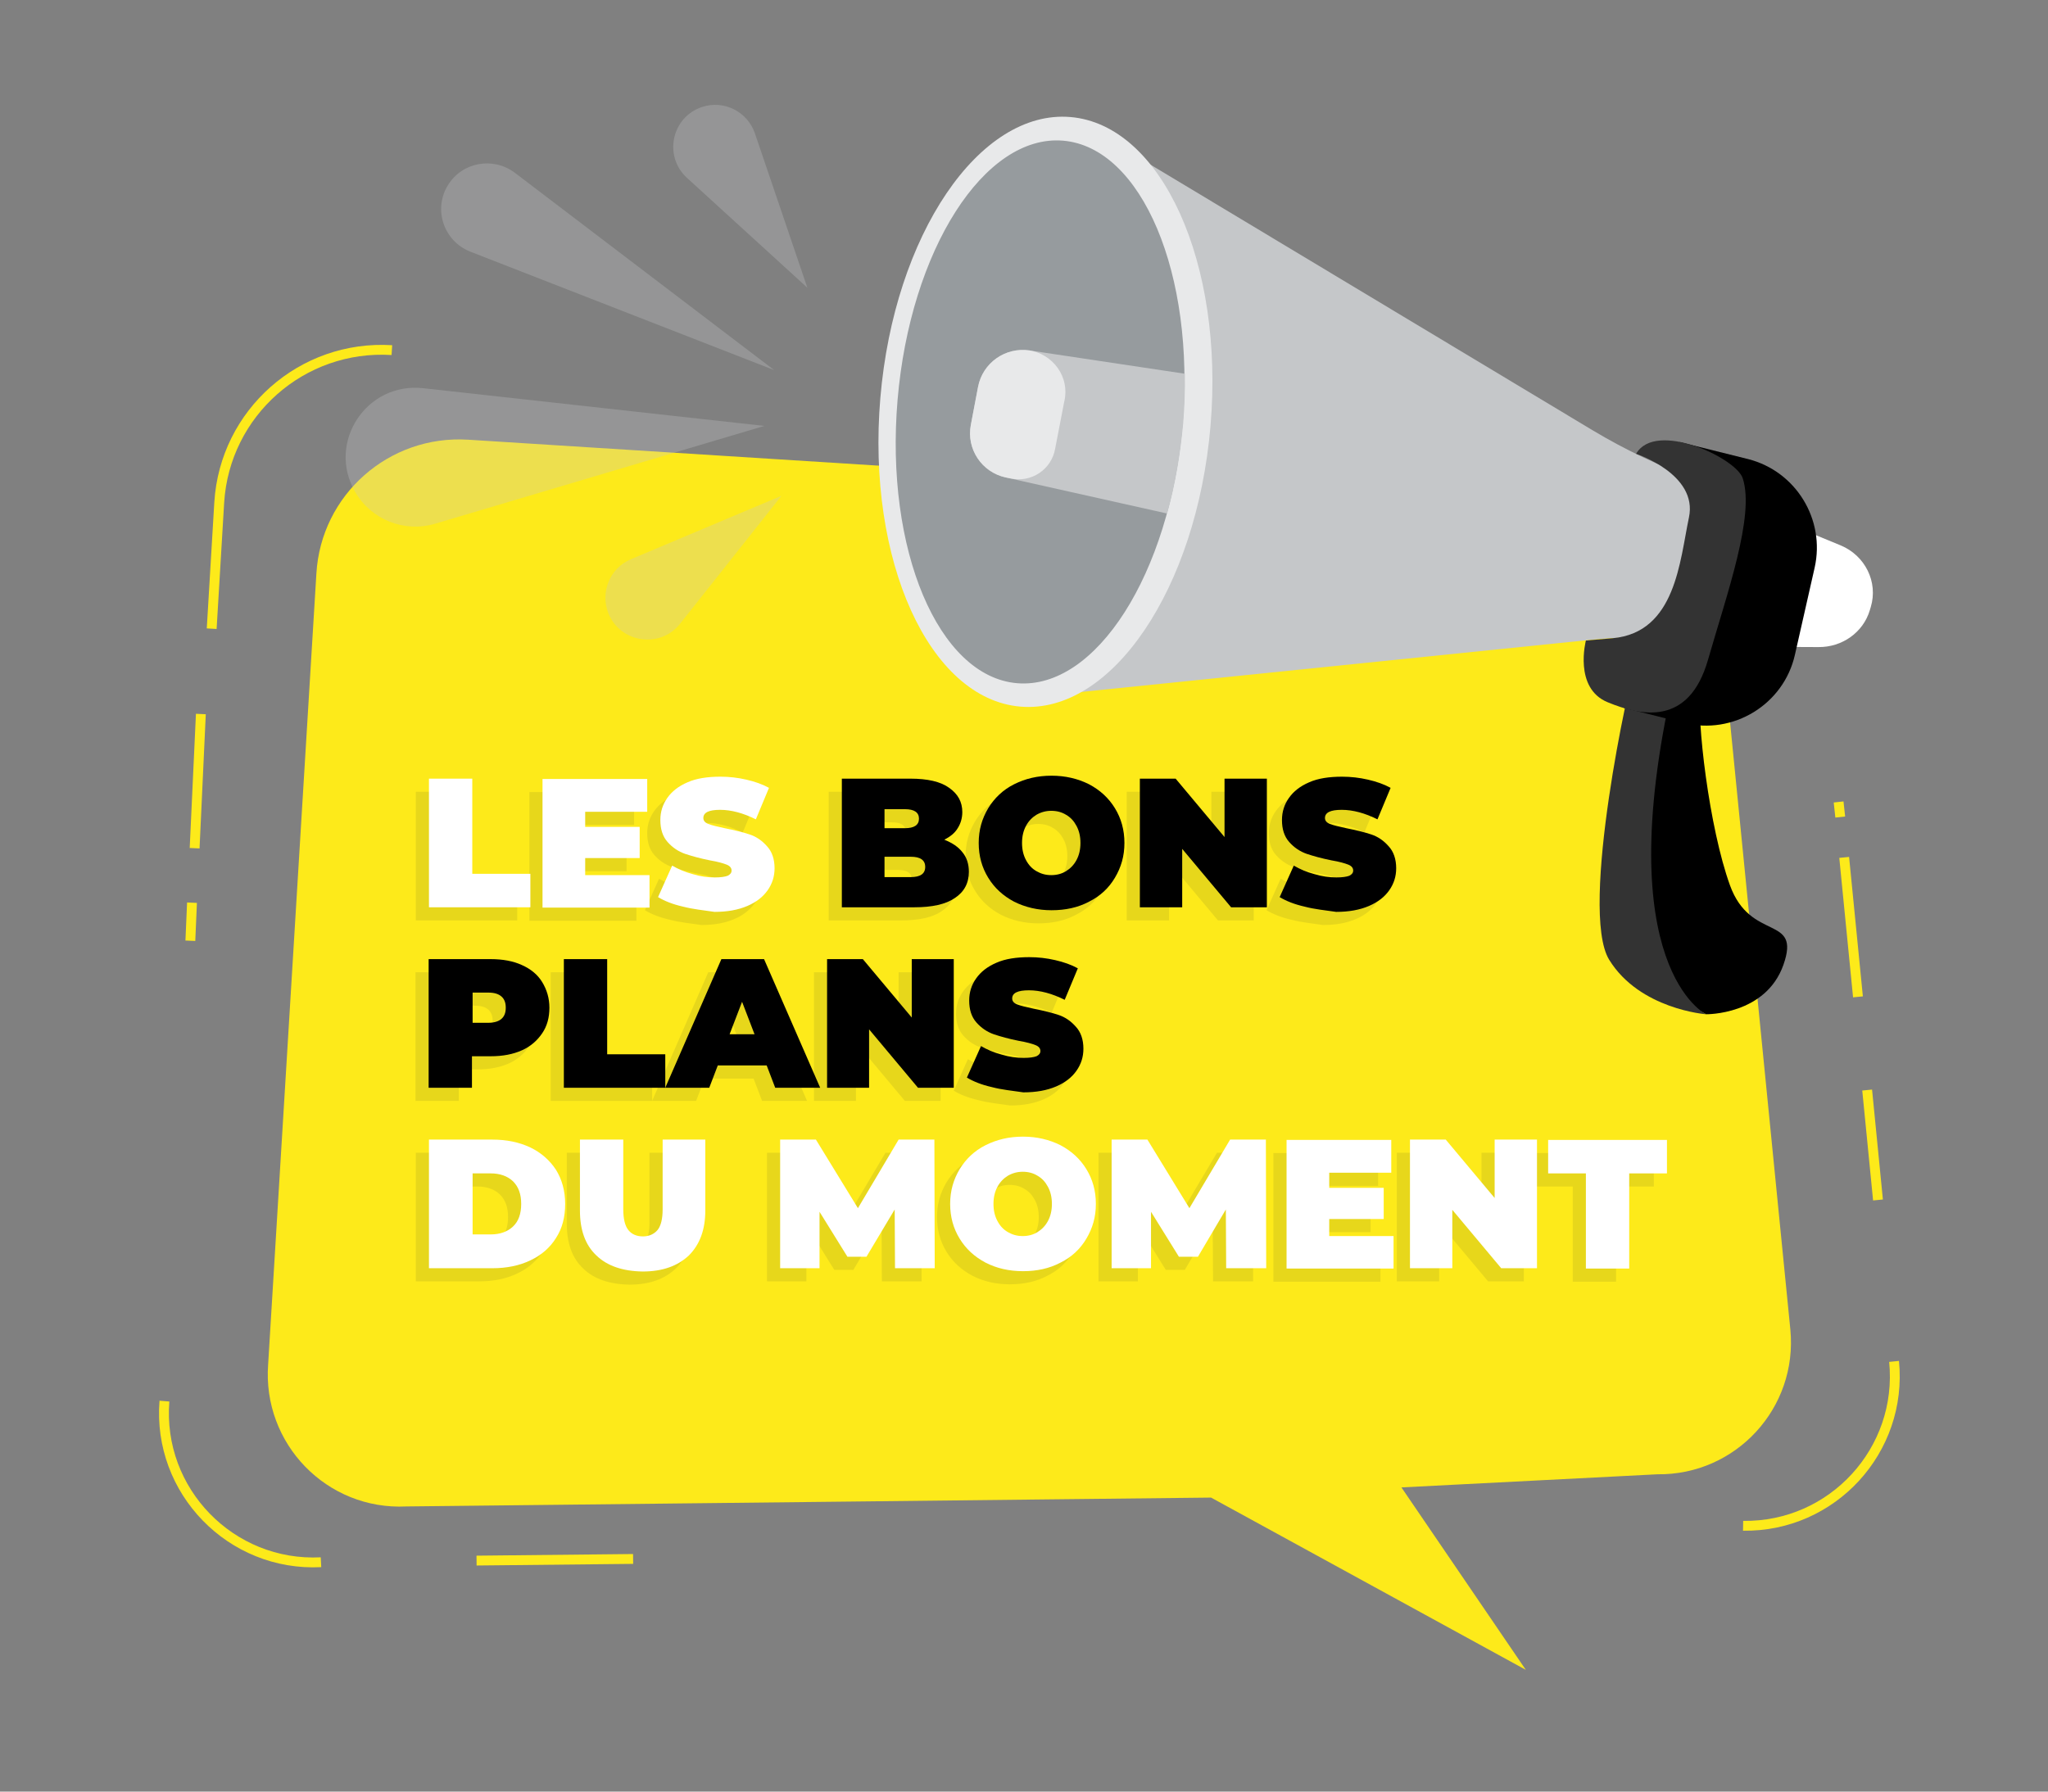 <?xml version="1.0" encoding="utf-8"?>
<!-- Generator: Adobe Illustrator 25.0.0, SVG Export Plug-In . SVG Version: 6.00 Build 0)  -->
<svg version="1.1" id="Calque_1" xmlns="http://www.w3.org/2000/svg" xmlns:xlink="http://www.w3.org/1999/xlink" x="0px" y="0px"
	 viewBox="0 0 624 546" style="enable-background:new 0 0 624 546;" xml:space="preserve">
<rect x="0" y="0" width="624" height="546" fill="#808080" stroke="none"/>
<style type="text/css">
	.st0{fill:#FDEA1A;}
	.st1{fill:none;stroke:#FDEA1A;stroke-width:3;stroke-miterlimit:10;}
	.st2{opacity:0.1;}
	.st3{fill:#1D262D;}
	.st4{fill:#FFFFFF;}
	.st5{opacity:0.3;}
	.st6{fill:#C5C7C9;}
	.st7{fill:#333333;}
	.st8{fill:#E8E9EA;}
	.st9{opacity:0.4;fill:#1D262D;}
</style>
<g>
	<path class="st0" d="M123.8,459.1l245.2-2.7l95.9,52.5L427,453.3l78-4c23.9,0.3,42.8-20.2,40.5-44.1l-21.2-213.6
		c-1.9-19.4-17.6-34.5-37.1-35.8l-344.6-21.8c-24.1-1.5-44.8,16.8-46.2,40.8l-14.7,241C79.9,440,99.6,460.3,123.8,459.1z"/>
	<g>
		<path class="st1" d="M119.4,106.7C92,105,68.5,125.8,66.8,153.1l-2.3,38.5"/>
		<line class="st1" x1="560.7" y1="249" x2="560.2" y2="244.4"/>
		<line class="st1" x1="566.1" y1="303.8" x2="561.9" y2="261.3"/>
		<line class="st1" x1="572.2" y1="365.7" x2="568.9" y2="332.2"/>
		<path class="st1" d="M531.1,465c27.2,0.4,48.7-23,46-50.1"/>
		<line class="st1" x1="145.2" y1="475.6" x2="192.9" y2="475.1"/>
		<path class="st1" d="M50.1,427c-2.2,27.4,20.3,50.5,47.7,49.1"/>
		<line class="st1" x1="58.5" y1="275.1" x2="58" y2="286.7"/>
		<line class="st1" x1="61.2" y1="217.6" x2="59.3" y2="258.5"/>
	</g>
</g>
<g>
	<g class="st2">
		<path class="st3" d="M126.7,241.3h13.2v29h17.7v10.2h-30.9V241.3z"/>
		<path class="st3" d="M193.9,270.6v10h-32.6v-39.2h31.9v10h-18.9v4.6h16.6v9.5h-16.6v5.2H193.9z"/>
		<path class="st3" d="M204.1,280.3c-3.1-0.7-5.6-1.7-7.6-2.9l4.3-9.6c1.9,1.1,4,2,6.3,2.6c2.3,0.7,4.5,1,6.7,1
			c1.8,0,3.1-0.2,3.9-0.5c0.8-0.4,1.2-0.9,1.2-1.6c0-0.8-0.5-1.4-1.5-1.8c-1-0.4-2.7-0.9-5.1-1.3c-3-0.6-5.5-1.3-7.6-2
			c-2-0.7-3.8-1.9-5.3-3.6s-2.2-3.9-2.2-6.7c0-2.5,0.7-4.7,2.1-6.7c1.4-2,3.4-3.6,6.2-4.8c2.7-1.2,6.1-1.7,10-1.7
			c2.7,0,5.3,0.3,7.9,0.9c2.6,0.6,4.9,1.4,6.9,2.5l-4,9.6c-3.8-1.9-7.5-2.9-10.9-2.9c-3.4,0-5.1,0.8-5.1,2.5c0,0.8,0.5,1.4,1.5,1.8
			s2.7,0.8,5,1.3c3,0.6,5.5,1.2,7.6,1.9c2.1,0.7,3.8,1.9,5.3,3.6c1.5,1.6,2.3,3.9,2.3,6.7c0,2.5-0.7,4.7-2.1,6.7
			c-1.4,2-3.4,3.6-6.2,4.8s-6.1,1.8-10,1.8C210.3,281.4,207.2,281.1,204.1,280.3z"/>
		<path class="st3" d="M289.3,263.8c1.3,1.6,1.9,3.6,1.9,5.9c0,3.4-1.4,6.1-4.3,8c-2.8,1.9-6.9,2.8-12.3,2.8h-22.1v-39.2h20.9
			c5.2,0,9.2,0.9,11.8,2.8c2.7,1.9,4,4.3,4,7.4c0,1.8-0.5,3.5-1.4,4.9c-0.9,1.5-2.3,2.6-4.1,3.5C286.2,260.9,288,262.1,289.3,263.8z
			 M265.5,250.6v5.8h6.2c2.9,0,4.3-1,4.3-2.9c0-1.9-1.4-2.9-4.3-2.9H265.5z M277.9,268.2c0-2.1-1.5-3.1-4.4-3.1h-8v6.2h8
			C276.4,271.3,277.9,270.3,277.9,268.2z"/>
		<path class="st3" d="M305,278.8c-3.4-1.8-6-4.2-7.9-7.3c-1.9-3.1-2.9-6.6-2.9-10.6s1-7.4,2.9-10.6c1.9-3.1,4.5-5.6,7.9-7.3
			s7.1-2.6,11.4-2.6c4.2,0,8,0.9,11.4,2.6c3.4,1.8,6,4.2,7.9,7.3c1.9,3.1,2.9,6.6,2.9,10.6s-1,7.4-2.9,10.6s-4.5,5.6-7.9,7.3
			c-3.4,1.8-7.2,2.6-11.4,2.6C312.2,281.4,308.4,280.5,305,278.8z M320.8,269.5c1.3-0.8,2.4-1.9,3.2-3.4c0.8-1.5,1.2-3.2,1.2-5.2
			s-0.4-3.7-1.2-5.2c-0.8-1.5-1.8-2.6-3.2-3.4c-1.3-0.8-2.8-1.2-4.5-1.2c-1.6,0-3.1,0.4-4.5,1.2c-1.3,0.8-2.4,1.9-3.2,3.4
			c-0.8,1.5-1.2,3.2-1.2,5.2s0.4,3.7,1.2,5.2c0.8,1.5,1.8,2.6,3.2,3.4s2.8,1.2,4.5,1.2C318,270.7,319.5,270.3,320.8,269.5z"/>
		<path class="st3" d="M382,241.3v39.2h-10.9l-14.9-17.8v17.8h-12.9v-39.2h10.9l14.9,17.8v-17.8H382z"/>
		<path class="st3" d="M393.5,280.3c-3.1-0.7-5.6-1.7-7.6-2.9l4.3-9.6c1.9,1.1,4,2,6.3,2.6c2.3,0.7,4.5,1,6.7,1
			c1.8,0,3.1-0.2,3.9-0.5c0.8-0.4,1.2-0.9,1.2-1.6c0-0.8-0.5-1.4-1.5-1.8c-1-0.4-2.7-0.9-5.1-1.3c-3-0.6-5.5-1.3-7.6-2
			c-2-0.7-3.8-1.9-5.3-3.6s-2.2-3.9-2.2-6.7c0-2.5,0.7-4.7,2.1-6.7c1.4-2,3.4-3.6,6.2-4.8c2.7-1.2,6.1-1.7,10-1.7
			c2.7,0,5.3,0.3,7.9,0.9c2.6,0.6,4.9,1.4,6.9,2.5l-4,9.6c-3.8-1.9-7.5-2.9-10.9-2.9c-3.4,0-5.1,0.8-5.1,2.5c0,0.8,0.5,1.4,1.5,1.8
			s2.7,0.8,5,1.3c3,0.6,5.5,1.2,7.6,1.9c2.1,0.7,3.8,1.9,5.3,3.6c1.5,1.6,2.3,3.9,2.3,6.7c0,2.5-0.7,4.7-2.1,6.7
			c-1.4,2-3.4,3.6-6.2,4.8s-6.1,1.8-10,1.8C399.7,281.4,396.5,281.1,393.5,280.3z"/>
		<path class="st3" d="M155,298.1c2.7,1.2,4.8,2.9,6.2,5.2s2.2,4.9,2.2,7.8c0,3-0.7,5.6-2.2,7.8s-3.5,4-6.2,5.2
			c-2.7,1.2-5.8,1.8-9.5,1.8h-5.7v9.6h-13.2v-39.2h18.9C149.2,296.3,152.4,296.9,155,298.1z M148.8,314.5c0.9-0.8,1.3-1.9,1.3-3.4
			s-0.4-2.6-1.3-3.4c-0.9-0.8-2.2-1.2-4-1.2h-4.8v9.2h4.8C146.5,315.7,147.9,315.3,148.8,314.5z"/>
		<path class="st3" d="M167.8,296.3H181v29h17.7v10.2h-30.9V296.3z"/>
		<path class="st3" d="M229.6,328.7h-14.9l-2.6,6.8h-13.4l17.1-39.2h13l17.1,39.2h-13.7L229.6,328.7z M225.9,319.2l-3.8-9.9
			l-3.8,9.9H225.9z"/>
		<path class="st3" d="M286.6,296.3v39.2h-10.9l-14.9-17.8v17.8H248v-39.2h10.9l14.9,17.8v-17.8H286.6z"/>
		<path class="st3" d="M298.2,335.3c-3.1-0.7-5.6-1.7-7.6-2.9l4.3-9.6c1.9,1.1,4,2,6.3,2.6c2.3,0.7,4.5,1,6.7,1
			c1.8,0,3.1-0.2,3.9-0.5c0.8-0.4,1.2-0.9,1.2-1.6c0-0.8-0.5-1.4-1.5-1.8c-1-0.4-2.7-0.9-5.1-1.3c-3-0.6-5.5-1.3-7.6-2
			c-2-0.7-3.8-1.9-5.3-3.6s-2.2-3.9-2.2-6.7c0-2.5,0.7-4.7,2.1-6.7c1.4-2,3.4-3.6,6.2-4.8c2.7-1.2,6.1-1.7,10-1.7
			c2.7,0,5.3,0.3,7.9,0.9c2.6,0.6,4.9,1.4,6.9,2.5l-4,9.6c-3.8-1.9-7.5-2.9-10.9-2.9c-3.4,0-5.1,0.8-5.1,2.5c0,0.8,0.5,1.4,1.5,1.8
			s2.7,0.8,5,1.3c3,0.6,5.5,1.2,7.6,1.9c2.1,0.7,3.8,1.9,5.3,3.6c1.5,1.6,2.3,3.9,2.3,6.7c0,2.5-0.7,4.7-2.1,6.7
			c-1.4,2-3.4,3.6-6.2,4.8s-6.1,1.8-10,1.8C304.4,336.4,301.2,336.1,298.2,335.3z"/>
		<path class="st3" d="M126.7,351.3H146c4.4,0,8.2,0.8,11.6,2.4c3.3,1.6,5.9,3.9,7.8,6.8c1.8,2.9,2.8,6.4,2.8,10.4
			s-0.9,7.5-2.8,10.4c-1.8,2.9-4.4,5.2-7.8,6.8c-3.3,1.6-7.2,2.4-11.6,2.4h-19.3V351.3z M145.5,380.2c2.8,0,5.1-0.8,6.8-2.4
			c1.7-1.6,2.5-3.9,2.5-6.9s-0.8-5.2-2.5-6.9c-1.7-1.6-4-2.4-6.8-2.4h-5.5v18.6H145.5z"/>
		<path class="st3" d="M177.7,386.6c-3.4-3.2-5-7.8-5-13.7v-21.6h13.2v21.2c0,2.9,0.5,5,1.5,6.3c1,1.3,2.5,2,4.5,2
			c1.9,0,3.4-0.7,4.5-2c1-1.3,1.5-3.4,1.5-6.3v-21.2h13v21.6c0,5.9-1.7,10.4-5,13.7c-3.4,3.2-8,4.9-14.1,4.9
			C185.7,391.4,181,389.8,177.7,386.6z"/>
		<path class="st3" d="M268.7,390.5l-0.1-17.9L260,387h-5.8l-8.5-13.7v17.2h-12v-39.2h10.9l12.8,20.9l12.4-20.9h10.9l0.1,39.2H268.7
			z"/>
		<path class="st3" d="M296.3,388.8c-3.4-1.8-6-4.2-7.9-7.3c-1.9-3.1-2.9-6.6-2.9-10.6s1-7.4,2.9-10.6c1.9-3.1,4.5-5.6,7.9-7.3
			s7.1-2.6,11.4-2.6c4.2,0,8,0.9,11.4,2.6c3.4,1.8,6,4.2,7.9,7.3c1.9,3.1,2.9,6.6,2.9,10.6s-1,7.4-2.9,10.6s-4.5,5.6-7.9,7.3
			c-3.4,1.8-7.2,2.6-11.4,2.6C303.4,391.4,299.6,390.5,296.3,388.8z M312.1,379.5c1.3-0.8,2.4-1.9,3.2-3.4c0.8-1.5,1.2-3.2,1.2-5.2
			s-0.4-3.7-1.2-5.2c-0.8-1.5-1.8-2.6-3.2-3.4c-1.3-0.8-2.8-1.2-4.5-1.2c-1.6,0-3.1,0.4-4.5,1.2c-1.3,0.8-2.4,1.9-3.2,3.4
			c-0.8,1.5-1.2,3.2-1.2,5.2s0.4,3.7,1.2,5.2c0.8,1.5,1.8,2.6,3.2,3.4s2.8,1.2,4.5,1.2C309.3,380.7,310.8,380.3,312.1,379.5z"/>
		<path class="st3" d="M369.6,390.5l-0.1-17.9L361,387h-5.8l-8.5-13.7v17.2h-12v-39.2h10.9l12.8,20.9l12.4-20.9h10.9l0.1,39.2H369.6
			z"/>
		<path class="st3" d="M420.6,380.6v10H388v-39.2h31.9v10H401v4.6h16.6v9.5H401v5.2H420.6z"/>
		<path class="st3" d="M464.3,351.3v39.2h-10.9l-14.9-17.8v17.8h-12.9v-39.2h10.9l14.9,17.8v-17.8H464.3z"/>
		<path class="st3" d="M479.2,361.6h-11.5v-10.2h36.2v10.2h-11.5v29h-13.2V361.6z"/>
	</g>
	<g>
		<g>
			<path class="st4" d="M130.7,237.3h13.2v29h17.7v10.2h-30.9V237.3z"/>
			<path class="st4" d="M197.9,266.6v10h-32.6v-39.2h31.9v10h-18.9v4.6h16.6v9.5h-16.6v5.2H197.9z"/>
			<path class="st4" d="M208.1,276.3c-3.1-0.7-5.6-1.7-7.6-2.9l4.3-9.6c1.9,1.1,4,2,6.3,2.6c2.3,0.7,4.5,1,6.7,1
				c1.8,0,3.1-0.2,3.9-0.5c0.8-0.4,1.2-0.9,1.2-1.6c0-0.8-0.5-1.4-1.5-1.8c-1-0.4-2.7-0.9-5.1-1.3c-3-0.6-5.5-1.3-7.6-2
				c-2-0.7-3.8-1.9-5.3-3.6s-2.2-3.9-2.2-6.7c0-2.5,0.7-4.7,2.1-6.7c1.4-2,3.4-3.6,6.2-4.8c2.7-1.2,6.1-1.7,10-1.7
				c2.7,0,5.3,0.3,7.9,0.9c2.6,0.6,4.9,1.4,6.9,2.5l-4,9.6c-3.8-1.9-7.5-2.9-10.9-2.9c-3.4,0-5.1,0.8-5.1,2.5c0,0.8,0.5,1.4,1.5,1.8
				s2.7,0.8,5,1.3c3,0.6,5.5,1.2,7.6,1.9c2.1,0.7,3.8,1.9,5.3,3.6c1.5,1.6,2.3,3.9,2.3,6.7c0,2.5-0.7,4.7-2.1,6.7
				c-1.4,2-3.4,3.6-6.2,4.8s-6.1,1.8-10,1.8C214.3,277.4,211.2,277.1,208.1,276.3z"/>
			<path d="M293.3,259.8c1.3,1.6,1.9,3.6,1.9,5.9c0,3.4-1.4,6.1-4.3,8c-2.8,1.9-6.9,2.8-12.3,2.8h-22.1v-39.2h20.9
				c5.2,0,9.2,0.9,11.8,2.8c2.7,1.9,4,4.3,4,7.4c0,1.8-0.5,3.5-1.4,4.9c-0.9,1.5-2.3,2.6-4.1,3.5C290.2,256.9,292,258.1,293.3,259.8
				z M269.5,246.6v5.8h6.2c2.9,0,4.3-1,4.3-2.9c0-1.9-1.4-2.9-4.3-2.9H269.5z M281.9,264.2c0-2.1-1.5-3.1-4.4-3.1h-8v6.2h8
				C280.4,267.3,281.9,266.3,281.9,264.2z"/>
			<path d="M309,274.8c-3.4-1.8-6-4.2-7.9-7.3c-1.9-3.1-2.9-6.6-2.9-10.6s1-7.4,2.9-10.6c1.9-3.1,4.5-5.6,7.9-7.3s7.1-2.6,11.4-2.6
				c4.2,0,8,0.9,11.4,2.6c3.4,1.8,6,4.2,7.9,7.3c1.9,3.1,2.9,6.6,2.9,10.6s-1,7.4-2.9,10.6s-4.5,5.6-7.9,7.3
				c-3.4,1.8-7.2,2.6-11.4,2.6C316.2,277.4,312.4,276.5,309,274.8z M324.8,265.5c1.3-0.8,2.4-1.9,3.2-3.4c0.8-1.5,1.2-3.2,1.2-5.2
				s-0.4-3.7-1.2-5.2c-0.8-1.5-1.8-2.6-3.2-3.4c-1.3-0.8-2.8-1.2-4.5-1.2c-1.6,0-3.1,0.4-4.5,1.2c-1.3,0.8-2.4,1.9-3.2,3.4
				c-0.8,1.5-1.2,3.2-1.2,5.2s0.4,3.7,1.2,5.2c0.8,1.5,1.8,2.6,3.2,3.4s2.8,1.2,4.5,1.2C322,266.7,323.5,266.3,324.8,265.5z"/>
			<path d="M386,237.3v39.2h-10.9l-14.9-17.8v17.8h-12.9v-39.2h10.9l14.9,17.8v-17.8H386z"/>
			<path d="M397.5,276.3c-3.1-0.7-5.6-1.7-7.6-2.9l4.3-9.6c1.9,1.1,4,2,6.3,2.6c2.3,0.7,4.5,1,6.7,1c1.8,0,3.1-0.2,3.9-0.5
				c0.8-0.4,1.2-0.9,1.2-1.6c0-0.8-0.5-1.4-1.5-1.8c-1-0.4-2.7-0.9-5.1-1.3c-3-0.6-5.5-1.3-7.6-2c-2-0.7-3.8-1.9-5.3-3.6
				s-2.2-3.9-2.2-6.7c0-2.5,0.7-4.7,2.1-6.7c1.4-2,3.4-3.6,6.2-4.8c2.7-1.2,6.1-1.7,10-1.7c2.7,0,5.3,0.3,7.9,0.9
				c2.6,0.6,4.9,1.4,6.9,2.5l-4,9.6c-3.8-1.9-7.5-2.9-10.9-2.9c-3.4,0-5.1,0.8-5.1,2.5c0,0.8,0.5,1.4,1.5,1.8s2.7,0.8,5,1.3
				c3,0.6,5.5,1.2,7.6,1.9c2.1,0.7,3.8,1.9,5.3,3.6c1.5,1.6,2.3,3.9,2.3,6.7c0,2.5-0.7,4.7-2.1,6.7c-1.4,2-3.4,3.6-6.2,4.8
				s-6.1,1.8-10,1.8C403.7,277.4,400.5,277.1,397.5,276.3z"/>
			<path d="M159,294.1c2.7,1.2,4.8,2.9,6.2,5.2s2.2,4.9,2.2,7.8c0,3-0.7,5.6-2.2,7.8s-3.5,4-6.2,5.2c-2.7,1.2-5.8,1.8-9.5,1.8h-5.7
				v9.6h-13.2v-39.2h18.9C153.2,292.3,156.4,292.9,159,294.1z M152.8,310.5c0.9-0.8,1.3-1.9,1.3-3.4s-0.4-2.6-1.3-3.4
				c-0.9-0.8-2.2-1.2-4-1.2h-4.8v9.2h4.8C150.5,311.7,151.9,311.3,152.8,310.5z"/>
			<path d="M171.8,292.3H185v29h17.7v10.2h-30.9V292.3z"/>
			<path d="M233.6,324.7h-14.9l-2.6,6.8h-13.4l17.1-39.2h13l17.1,39.2h-13.7L233.6,324.7z M229.9,315.2l-3.8-9.9l-3.8,9.9H229.9z"/>
			<path d="M290.6,292.3v39.2h-10.9l-14.9-17.8v17.8H252v-39.2h10.9l14.9,17.8v-17.8H290.6z"/>
			<path d="M302.2,331.3c-3.1-0.7-5.6-1.7-7.6-2.9l4.3-9.6c1.9,1.1,4,2,6.3,2.6c2.3,0.7,4.5,1,6.7,1c1.8,0,3.1-0.2,3.9-0.5
				c0.8-0.4,1.2-0.9,1.2-1.6c0-0.8-0.5-1.4-1.5-1.8c-1-0.4-2.7-0.9-5.1-1.3c-3-0.6-5.5-1.3-7.6-2c-2-0.7-3.8-1.9-5.3-3.6
				s-2.2-3.9-2.2-6.7c0-2.5,0.7-4.7,2.1-6.7c1.4-2,3.4-3.6,6.2-4.8c2.7-1.2,6.1-1.7,10-1.7c2.7,0,5.3,0.3,7.9,0.9
				c2.6,0.6,4.9,1.4,6.9,2.5l-4,9.6c-3.8-1.9-7.5-2.9-10.9-2.9c-3.4,0-5.1,0.8-5.1,2.5c0,0.8,0.5,1.4,1.5,1.8s2.7,0.8,5,1.3
				c3,0.6,5.5,1.2,7.6,1.9c2.1,0.7,3.8,1.9,5.3,3.6c1.5,1.6,2.3,3.9,2.3,6.7c0,2.5-0.7,4.7-2.1,6.7c-1.4,2-3.4,3.6-6.2,4.8
				s-6.1,1.8-10,1.8C308.4,332.4,305.2,332.1,302.2,331.3z"/>
			<path class="st4" d="M130.7,347.3H150c4.4,0,8.2,0.8,11.6,2.4c3.3,1.6,5.9,3.9,7.8,6.8c1.8,2.9,2.8,6.4,2.8,10.4
				s-0.9,7.5-2.8,10.4c-1.8,2.9-4.4,5.2-7.8,6.8c-3.3,1.6-7.2,2.4-11.6,2.4h-19.3V347.3z M149.5,376.2c2.8,0,5.1-0.8,6.8-2.4
				c1.7-1.6,2.5-3.9,2.5-6.9s-0.8-5.2-2.5-6.9c-1.7-1.6-4-2.4-6.8-2.4h-5.5v18.6H149.5z"/>
			<path class="st4" d="M181.7,382.6c-3.4-3.2-5-7.8-5-13.7v-21.6h13.2v21.2c0,2.9,0.5,5,1.5,6.3c1,1.3,2.5,2,4.5,2
				c1.9,0,3.4-0.7,4.5-2c1-1.3,1.5-3.4,1.5-6.3v-21.2h13v21.6c0,5.9-1.7,10.4-5,13.7c-3.4,3.2-8,4.9-14.1,4.9
				C189.7,387.4,185,385.8,181.7,382.6z"/>
			<path class="st4" d="M272.7,386.5l-0.1-17.9L264,383h-5.8l-8.5-13.7v17.2h-12v-39.2h10.9l12.8,20.9l12.4-20.9h10.9l0.1,39.2
				H272.7z"/>
			<path class="st4" d="M300.3,384.8c-3.4-1.8-6-4.2-7.9-7.3c-1.9-3.1-2.9-6.6-2.9-10.6s1-7.4,2.9-10.6c1.9-3.1,4.5-5.6,7.9-7.3
				s7.1-2.6,11.4-2.6c4.2,0,8,0.9,11.4,2.6c3.4,1.8,6,4.2,7.9,7.3c1.9,3.1,2.9,6.6,2.9,10.6s-1,7.4-2.9,10.6s-4.5,5.6-7.9,7.3
				c-3.4,1.8-7.2,2.6-11.4,2.6C307.4,387.4,303.6,386.5,300.3,384.8z M316.1,375.5c1.3-0.8,2.4-1.9,3.2-3.4c0.8-1.5,1.2-3.2,1.2-5.2
				s-0.4-3.7-1.2-5.2c-0.8-1.5-1.8-2.6-3.2-3.4c-1.3-0.8-2.8-1.2-4.5-1.2c-1.6,0-3.1,0.4-4.5,1.2c-1.3,0.8-2.4,1.9-3.2,3.4
				c-0.8,1.5-1.2,3.2-1.2,5.2s0.4,3.7,1.2,5.2c0.8,1.5,1.8,2.6,3.2,3.4s2.8,1.2,4.5,1.2C313.3,376.7,314.8,376.3,316.1,375.5z"/>
			<path class="st4" d="M373.6,386.5l-0.1-17.9L365,383h-5.8l-8.5-13.7v17.2h-12v-39.2h10.9l12.8,20.9l12.4-20.9h10.9l0.1,39.2
				H373.6z"/>
			<path class="st4" d="M424.6,376.6v10H392v-39.2h31.9v10H405v4.6h16.6v9.5H405v5.2H424.6z"/>
			<path class="st4" d="M468.3,347.3v39.2h-10.9l-14.9-17.8v17.8h-12.9v-39.2h10.9l14.9,17.8v-17.8H468.3z"/>
			<path class="st4" d="M483.2,357.6h-11.5v-10.2h36.2v10.2h-11.5v29h-13.2V357.6z"/>
		</g>
	</g>
</g>
<g class="st5">
	<path class="st6" d="M232.9,129.8l-104-11.5c-17.3-1.9-29.4,16.6-20.7,31.6l0,0c4.9,8.5,15,12.5,24.4,9.7L232.9,129.8z"/>
	<path class="st6" d="M235.9,112.8l-92.6-36.1c-8.1-3.2-11.4-12.9-6.8-20.3l0,0c4.3-7,13.7-8.7,20.3-3.8L235.9,112.8z"/>
	<path class="st6" d="M238.1,151.1l-45.8,19.3c-6.5,2.7-9.5,10.1-6.9,16.6l0,0c3.7,9,15.8,10.7,21.8,3.1L238.1,151.1z"/>
	<path class="st6" d="M246,87.7l-16-47.1c-2.3-6.6-9.4-10.2-16.1-8l0,0c-9.3,3.1-11.8,15-4.6,21.6L246,87.7z"/>
</g>
<g>
	<path d="M519.8,309.1c0,0,18.2,0.3,23.6-15.1c5.4-15.4-10-6.8-16.3-24.2c-6.3-17.4-10.3-50.5-9-60.7l-10.3-4.6l-7.9,22.7l-4.6,60.9
		l13.6,14.7L519.8,309.1z"/>
	<path class="st7" d="M498,203.8c-1.2,1.8-17,73.6-7.7,88.7c9.3,15.1,29.5,16.6,29.5,16.6s-29.5-14.3-10.1-100.6L498,203.8z"/>
	<path class="st4" d="M546,160.1l14.8,6.1c7.5,3.1,11.5,11.2,9.2,18.8l-0.3,1c-2,6.7-8.4,11.3-15.7,11.2l-22-0.1L546,160.1z"/>
	<path class="st6" d="M309.6,212.9l175-17.9c6.9-0.7,13.9-0.9,20.8-0.7c22,0.8,33.9-0.5,37-18.4v0c2.7-15-5.1-22.6-25.7-29.9
		c-11-3.9-21.5-8.9-31.5-14.9L333.1,39.7L309.6,212.9z"/>
	<path d="M494.7,215.7l18.3,4.6c15.1,3.8,30.5-5.6,33.9-20.8l6-26.5c3.3-14.7-5.7-29.4-20.3-33.1l-20.9-5.2l12.8,17.6l-10.4,42.5
		L494.7,215.7z"/>
	
		<ellipse transform="matrix(8.459984e-02 -0.996 0.996 8.459984e-02 166.779 432.233)" class="st8" cx="318.6" cy="125.3" rx="90.2" ry="50.5"/>
	
		<ellipse transform="matrix(8.459996e-02 -0.996 0.996 8.459996e-02 165.189 430.665)" class="st9" cx="317" cy="125.4" rx="83" ry="43.6"/>
	<path class="st7" d="M498.5,138.3c0,0,18.9,6.2,16.1,19.4c-2.8,13.2-4,35-23.2,36.8l-8.2,0.7c0,0-3.8,14.5,6.6,18.8
		c10.4,4.3,24.8,7.3,30.6-12.9c5.8-20.2,14.3-43.9,10.6-55.3C529.1,139.6,504.4,128,498.5,138.3z"/>
	<path class="st6" d="M313.7,106.8c-7.4-1.1-14.3,3.8-15.7,11.1l-2.2,11.6c-1.4,7.3,3.3,14.4,10.6,16l49.2,11
		c2.4-8.5,4-17.8,4.9-27.5c0.4-5.1,0.6-10.2,0.5-15.1L313.7,106.8z"/>
	<path class="st8" d="M313.7,106.8c-7.4-1.1-14.3,3.8-15.7,11.1l-2.2,11.6c-1.4,7.3,3.3,14.4,10.6,16l1.5,0.3
		c6.3,1.4,12.5-2.7,13.6-9.1l2.7-14C326.2,114.7,320.6,107.9,313.7,106.8L313.7,106.8z"/>
</g>
</svg>
